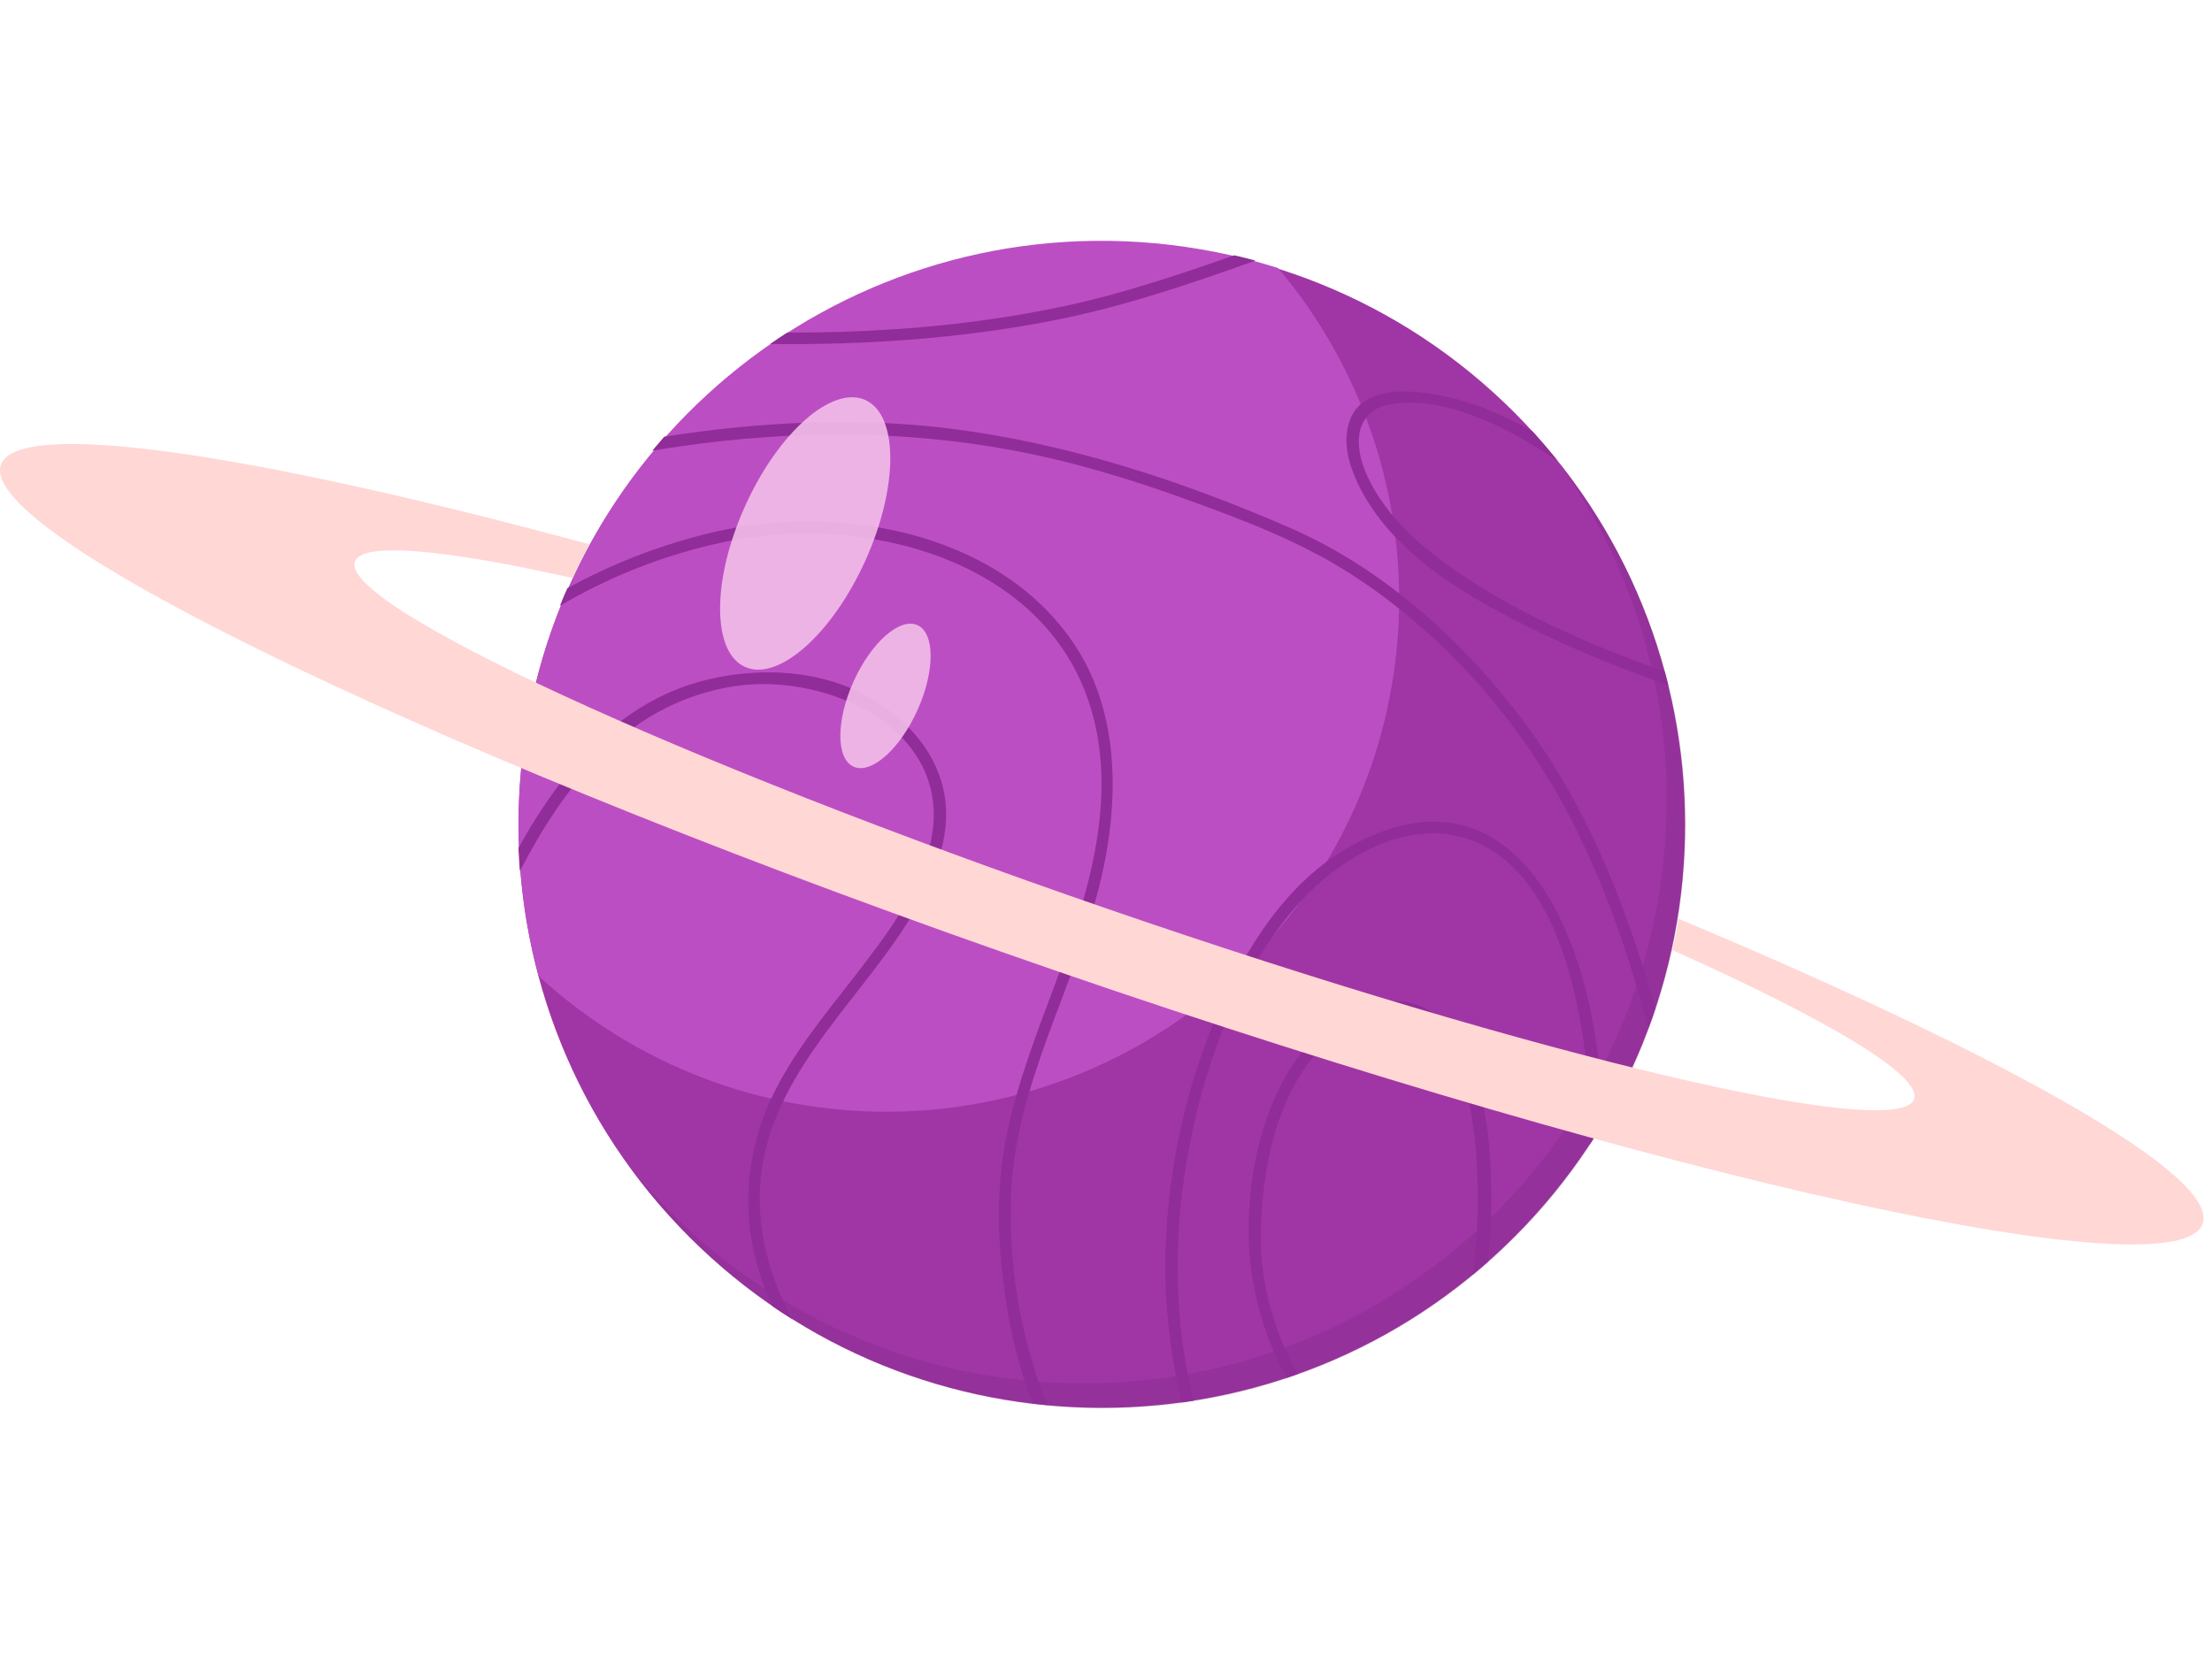 <svg width="183" height="137" viewBox="0 0 183 137" fill="none" xmlns="http://www.w3.org/2000/svg">
<path d="M125.273 102.361C144.117 83.517 144.117 52.964 125.273 34.12C106.429 15.276 75.876 15.276 57.032 34.12C38.188 52.964 38.188 83.517 57.032 102.361C75.876 121.205 106.429 121.205 125.273 102.361Z" fill="#A036A5"/>
<path opacity="0.2" d="M128.844 38.098C135.601 47.493 138.741 59.011 137.686 70.536C135.3 97.08 111.847 116.661 85.304 114.272C78.83 113.698 72.539 111.817 66.812 108.745C61.085 105.672 56.04 101.47 51.981 96.394C56.017 102.035 61.224 106.739 67.246 110.181C73.268 113.623 79.962 115.723 86.871 116.338C113.428 118.724 136.867 99.143 139.251 72.602C140.387 60.186 136.655 47.815 128.844 38.098Z" fill="#6B206E"/>
<path d="M43.092 63.859C42.579 69.537 43.078 75.26 44.565 80.764C52.504 88.08 62.933 92.096 73.728 91.992C84.524 91.888 94.874 87.673 102.671 80.206C110.467 72.738 115.124 62.58 115.693 51.799C116.262 41.018 112.7 30.425 105.733 22.179C102.398 21.126 98.959 20.437 95.477 20.123C68.933 17.737 45.481 37.318 43.092 63.859Z" fill="#BC4EC4"/>
<path d="M138.023 56.722C137.929 56.339 137.83 55.961 137.728 55.582C131.517 53.344 125.359 50.71 119.962 46.891C117.145 44.901 114.458 42.428 113.042 39.222C111.925 36.7 112.103 33.852 115.236 33.421C119.704 32.806 124.642 35.372 128.244 37.735L128.885 38.161C128.212 37.321 127.517 36.502 126.799 35.706C123.64 33.906 120.228 32.576 116.529 32.399C114.836 32.32 112.75 32.678 111.878 34.324C110.715 36.525 111.842 39.316 113.005 41.265C116.297 46.789 122.818 50.193 128.437 52.843C131.562 54.315 134.775 55.559 138.023 56.722Z" fill="#912D98"/>
<path d="M102.113 21.125C97.496 22.742 92.881 24.299 88.066 25.327C80.502 26.947 72.825 27.534 65.133 27.518C64.653 27.826 64.176 28.147 63.706 28.47C71.531 28.549 79.331 28.042 87.067 26.535C92.837 25.41 98.351 23.535 103.868 21.563C103.289 21.404 102.702 21.261 102.113 21.125Z" fill="#912D98"/>
<path d="M136.617 82.329C134.371 74.535 131.285 66.866 126.488 60.28C121.451 53.365 114.62 47.115 106.722 43.675C97.715 39.762 88.322 36.676 78.551 35.458C70.749 34.488 62.725 34.91 54.95 36.139C54.616 36.52 54.287 36.905 53.964 37.294C54.788 37.159 55.607 37.034 56.429 36.914C65.532 35.609 74.714 35.576 83.762 37.261C88.718 38.184 93.573 39.66 98.312 41.382C102.887 43.041 107.512 44.796 111.631 47.42C119.32 52.324 125.774 59.633 129.937 67.722C132.762 73.2 134.796 79.118 136.364 85.084C136.567 84.562 136.758 84.014 136.94 83.472C136.833 83.091 136.726 82.707 136.617 82.329Z" fill="#912D98"/>
<path d="M58.173 44.243C54.255 45.241 50.478 46.731 46.934 48.678C46.72 49.158 46.516 49.642 46.321 50.131C50.449 47.694 54.94 45.933 59.624 44.914C70.996 42.347 86.305 46.051 90.179 58.386C92.659 66.287 89.803 74.762 87.015 82.162C85.627 85.85 84.247 89.526 83.387 93.378C82.489 97.419 82.471 101.556 82.943 105.638C83.327 108.995 84.073 112.733 85.455 116.142C85.844 116.189 86.238 116.228 86.629 116.265C84.399 110.617 83.388 104.562 83.663 98.496C84.112 89.787 88.689 82.032 90.847 73.716C92.573 67.062 92.86 59.331 88.916 53.37C82.528 43.732 68.701 41.486 58.173 44.243Z" fill="#912D98"/>
<path d="M62.882 98.303C63.328 89.403 70.603 83.412 75.056 76.369C76.858 73.518 78.546 70.041 78.243 66.569C77.933 63.037 75.749 60.249 72.891 58.3C68.767 55.491 63.359 55.1 58.615 56.213C53.919 57.312 50.124 60.139 47.119 63.825C45.523 65.809 44.109 67.934 42.896 70.174C42.92 70.815 42.962 71.454 43.011 72.088C43.272 71.598 43.533 71.11 43.794 70.628C47.531 63.846 52.623 58.107 60.62 56.803C68.487 55.535 79.192 60.478 76.944 69.897C75.979 73.938 73.251 77.488 70.76 80.714C68.188 84.043 65.506 87.204 63.732 91.059C61.826 95.178 61.395 99.828 62.512 104.227C62.854 105.553 63.318 106.845 63.899 108.085C64.437 108.45 64.98 108.806 65.53 109.154C63.756 105.805 62.689 102.148 62.882 98.303Z" fill="#912D98"/>
<path d="M123.361 97.69C123.246 93.371 122.631 88.102 119.61 84.742C116.389 81.163 111.313 83.203 108.475 86.189C104.403 90.473 102.963 97.868 103.354 103.606C103.637 107.254 104.687 110.802 106.435 114.016C106.743 113.915 107.045 113.81 107.348 113.703C105.415 110.229 104.322 106.269 104.314 102.625C104.314 96.182 105.989 87.624 112.367 84.531C122.918 79.408 122.842 99.307 121.82 105.492C122.245 105.14 122.667 104.78 123.082 104.415C123.357 102.184 123.45 99.936 123.361 97.69Z" fill="#912D98"/>
<path d="M111.863 69.949C106.427 72.918 102.94 78.604 100.597 84.147C98.031 90.281 96.616 96.835 96.424 103.481C96.31 107.711 96.762 111.937 97.767 116.048L98.748 115.902C97.165 109.462 97.063 102.795 98.153 96.263C99.41 88.74 102.11 80.981 107.129 75.122C110.564 71.113 116.519 67.432 121.921 69.605C128.312 72.18 130.349 81.119 131.139 87.152C131.467 89.664 131.587 92.198 131.497 94.73C131.867 94.169 132.227 93.6 132.571 93.024C132.517 78.662 125.91 62.27 111.863 69.949Z" fill="#912D98"/>
<path opacity="0.9" d="M71.591 46.388C68.839 52.486 64.379 56.425 61.632 55.183C58.886 53.941 58.888 47.994 61.632 41.896C64.376 35.797 68.845 31.858 71.591 33.1C74.338 34.342 74.346 40.289 71.591 46.388Z" fill="#F3BEE9"/>
<path opacity="0.9" d="M75.898 58.772C74.437 62.009 72.069 64.099 70.613 63.439C69.158 62.779 69.158 59.625 70.613 56.396C72.069 53.167 74.44 51.072 75.898 51.73C77.356 52.387 77.359 55.538 75.898 58.772Z" fill="#F3BEE9"/>
<path d="M138.878 76.032C138.73 76.904 138.552 77.764 138.357 78.617C151.24 84.387 159.021 89.009 158.356 90.939C157.122 94.526 127.24 87.481 91.619 75.203C55.998 62.925 28.132 50.065 29.356 46.479C29.93 44.809 36.709 45.435 47.38 47.835C47.81 46.888 48.27 45.955 48.755 45.042C20.907 37.49 1.417 34.569 0.074 38.466C-1.93 44.272 37.223 63.053 87.524 80.386C137.825 97.719 180.227 107.062 182.231 101.253C183.595 97.304 166.017 87.405 138.878 76.032Z" fill="#FFD7D5"/>
</svg>
